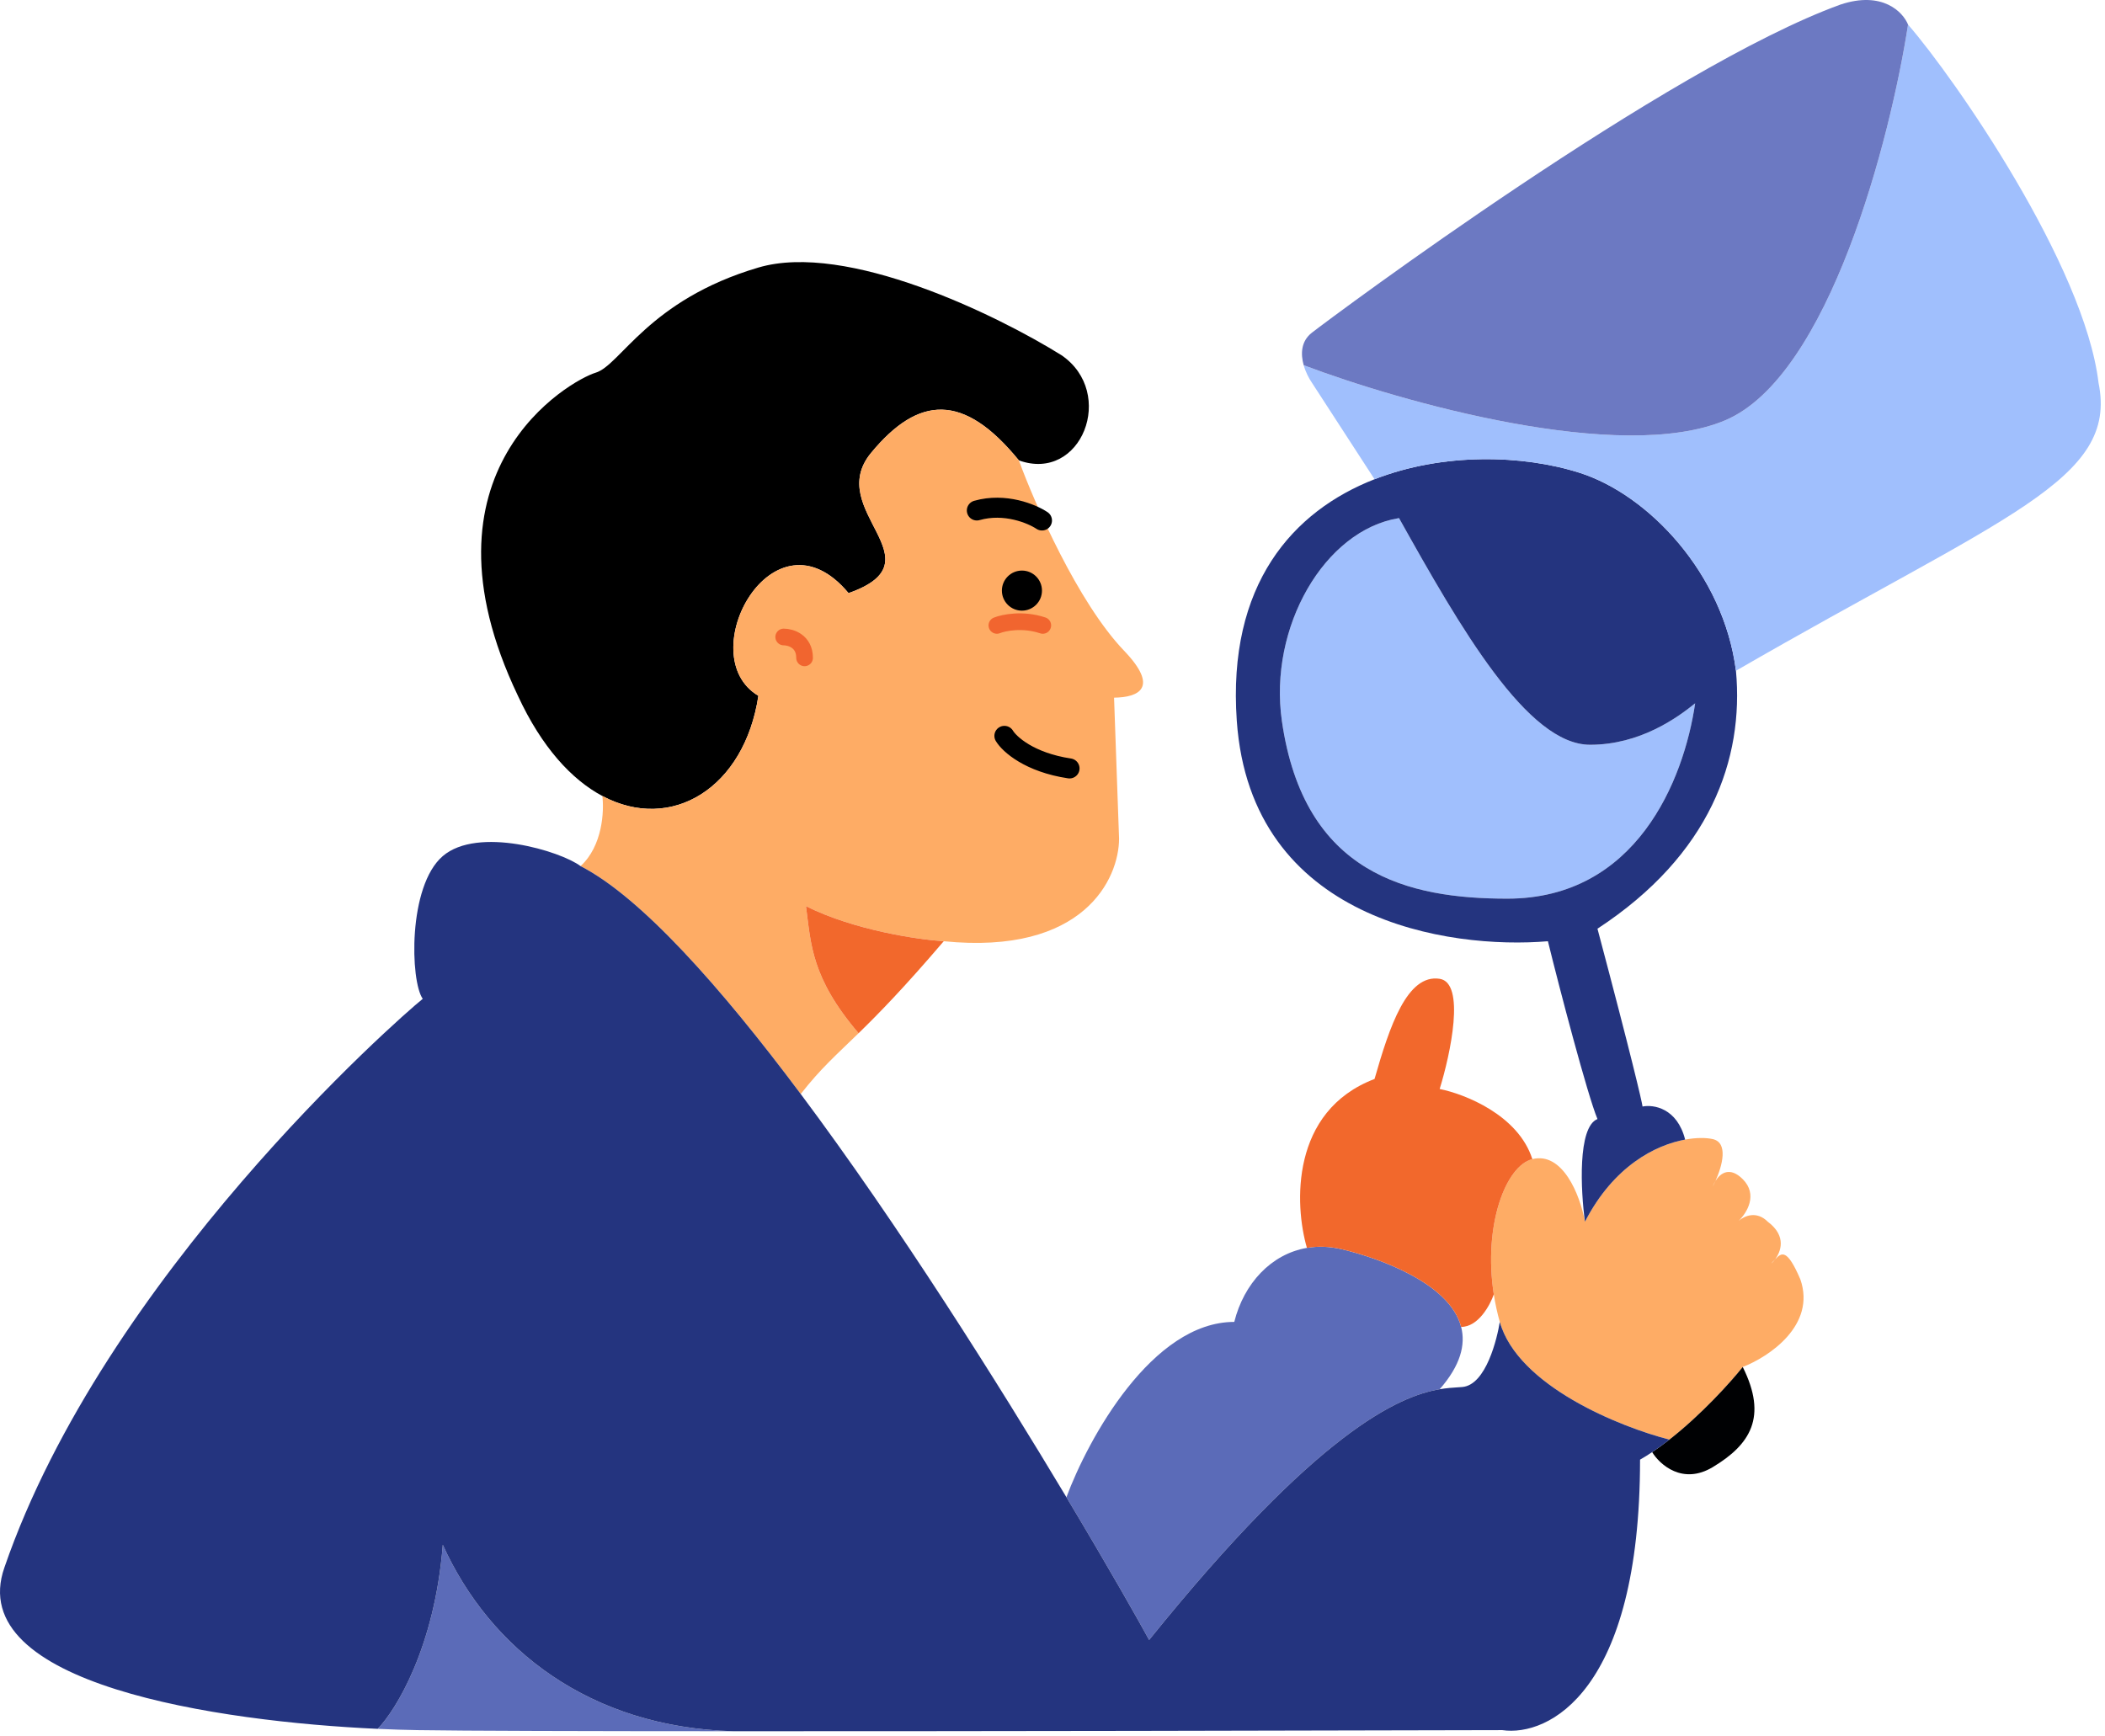 <svg width="325" height="268" viewBox="0 0 325 268" fill="none" xmlns="http://www.w3.org/2000/svg">
<path d="M58.309 266.957C60.508 267.058 62.585 267.121 64.496 267.153C71.484 267.27 90.126 267.317 113.223 267.323C91.18 266.72 75.712 254.778 68.364 238.536C67.126 254.314 61.145 264.058 58.309 266.957Z" fill="#5B6BB8"/>
<path d="M164.649 231.189C171.321 242.32 176.016 250.628 177.418 253.231C203.432 220.948 215.983 215.592 222.276 214.516C225.511 210.822 226.301 207.622 225.592 204.892C223.842 198.156 212.973 194.28 207.195 192.904C205.292 192.451 203.474 192.401 201.781 192.69C196.248 193.635 192.046 198.197 190.566 204.119C177.882 204.119 168.003 222.165 164.649 231.189Z" fill="#5B6BB8"/>
<path d="M269.069 211.079C273.065 209.533 280.438 204.66 277.963 197.544C275.89 192.706 275.052 193.427 274.069 194.463C273.646 195.039 273.309 195.238 273.71 194.837C273.833 194.714 273.952 194.586 274.069 194.463C274.869 193.372 275.974 190.928 272.936 188.65C271.187 186.901 269.3 187.761 268.441 188.514C268.392 188.561 268.343 188.607 268.296 188.65C268.34 188.605 268.389 188.56 268.441 188.514C269.724 187.272 271.452 184.459 269.069 182.076C267.079 180.086 265.622 181.129 264.86 182.352C264.715 182.673 264.568 182.972 264.428 183.236C264.529 182.958 264.674 182.649 264.86 182.352C265.916 180.007 266.877 176.432 264.428 175.888C263.451 175.671 261.957 175.637 260.175 175.965C255.608 176.806 249.157 180.027 244.706 188.65C243.933 184.396 241.226 177.822 236.585 178.982C232.482 180.008 228.983 189.196 230.634 199.864C230.85 201.262 231.154 202.685 231.558 204.119C234.342 214.018 250.177 220.361 257.746 222.294C262.643 218.464 267.092 213.551 269.069 211.079Z" fill="#FEAC65"/>
<path d="M197.913 111.307C195.846 96.88 204.469 81.856 216 80C225.5 97 235.832 115 245.5 115C253.234 115 259.014 110.791 261.721 108.6C259.973 120.519 252.612 138.764 232.718 138.764C217.5 138.764 201.315 135.042 197.913 111.307Z" fill="#A0BFFD"/>
<path fill-rule="evenodd" clip-rule="evenodd" d="M246.64 172.795C243.546 174.032 244.061 183.88 244.706 188.65C249.157 180.027 255.608 176.806 260.175 175.965C258.937 171.077 255.276 170.526 253.6 170.861C253.471 169.959 251.899 163.204 246.64 143.404C264.059 131.997 269.273 117.182 268.022 103.572C266.109 88.566 254.501 76.404 243.933 73.022C235.126 70.204 222.79 69.873 212.222 74.001C199.586 78.937 189.478 90.249 190.953 111.307C193.118 142.244 223.779 146.627 238.99 145.338C240.794 152.685 245.093 169.082 246.64 172.795ZM216 80C204.469 81.856 195.846 96.88 197.913 111.307C201.315 135.042 217.5 138.764 232.718 138.764C252.612 138.764 259.973 120.519 261.721 108.6C259.014 110.791 253.234 115 245.5 115C235.832 115 225.5 97 216 80Z" fill="#24347F"/>
<path d="M163.884 54.847C153.958 48.659 130.703 37.29 117.091 41.312C100.076 46.339 95.822 56.394 91.954 57.554C88.087 58.714 63.338 72.635 79.966 107.44C83.643 115.386 88.266 120.386 92.997 122.908C103.693 128.61 114.947 121.65 117.091 107.44C106.649 101.252 119.41 77.663 131.012 91.585C145.32 86.557 127.145 78.823 134.492 69.928C141.84 61.034 148.801 60.647 157.309 71.089C166.976 74.569 172.392 60.647 163.884 54.847Z" fill="black"/>
<path d="M131.012 91.585C119.41 77.663 106.649 101.252 117.091 107.44C114.947 121.65 103.693 128.61 92.997 122.908C93.294 125.229 93.037 130.643 89.633 133.736C98.931 138.514 111.203 152.303 123.628 168.928C126.753 164.945 129 163.008 132.559 159.543C125.211 150.933 125.211 145.725 124.438 139.924C131.863 143.636 141.711 145.08 145.707 145.338C167.363 147.504 172.777 135.67 172.777 129.483L172.004 107.728C175.862 107.685 179.012 106.178 173.55 100.479C166.435 93.054 159.758 77.792 157.309 71.089C148.801 60.647 141.84 61.034 134.492 69.928C127.145 78.823 145.32 86.557 131.012 91.585Z" fill="#FEAC65"/>
<path d="M212.222 74.001C222.79 69.873 235.126 70.204 243.933 73.022C254.501 76.404 266.109 88.566 268.022 103.572C309.514 79.596 327.094 74.182 324 59.1C321.834 40.992 301.811 12.111 294.592 3.8C291.885 21.331 282.449 58.095 266.362 64.901C250.275 71.707 216.273 62.065 201.283 56.393C201.588 57.475 202.106 58.453 202.554 59.1L212.222 74.001Z" fill="#A0BFFD"/>
<path d="M284.151 0.707C257.468 10.374 206.034 48.659 202.554 51.366C200.845 52.695 200.797 54.675 201.283 56.393C216.273 62.065 250.275 71.707 266.362 64.901C282.449 58.095 291.885 21.331 294.592 3.8C293.819 1.867 290.648 -1.459 284.151 0.707Z" fill="#6C79C2"/>
<path d="M269.069 211.079C267.092 213.551 262.643 218.464 257.746 222.294C256.869 222.98 255.978 223.631 255.084 224.228C256.265 226.161 259.788 229.332 264.428 226.548C270.229 223.068 272.936 218.814 269.069 211.079Z" fill="#000103"/>
<path d="M145.707 145.338C141.711 145.08 131.863 143.636 124.438 139.924C125.211 145.725 125.211 150.933 132.559 159.543C135.565 156.616 139.508 152.599 145.707 145.338Z" fill="#F2682C"/>
<path fill-rule="evenodd" clip-rule="evenodd" d="M89.633 133.736C86.54 131.416 73.778 127.549 68.364 132.19C62.95 136.83 63.337 151.525 65.27 154.232C61.403 157.326 16.157 197.158 0.689 242.017C-5.699 260.114 33.826 265.838 58.309 266.957C61.145 264.058 67.126 254.314 68.364 238.536C75.712 254.778 91.18 266.72 113.223 267.323C151.481 267.334 201.963 267.233 231.944 267.153C239.034 268.184 253.214 261.275 253.214 225.388C253.836 225.032 254.46 224.643 255.084 224.228C255.978 223.631 256.869 222.98 257.746 222.294C250.177 220.361 234.342 214.018 231.558 204.119C231.171 206.568 229.469 213.864 225.757 214.173C225.537 214.191 225.302 214.206 225.05 214.222L225.045 214.222C224.288 214.27 223.378 214.327 222.276 214.516C215.983 215.592 203.432 220.948 177.418 253.231C176.016 250.628 171.321 242.32 164.649 231.189C154.159 213.685 138.78 189.198 123.628 168.928C111.203 152.303 98.931 138.514 89.633 133.736Z" fill="#24347F"/>
<path d="M201.781 192.69C203.474 192.401 205.292 192.451 207.195 192.904C212.973 194.28 223.842 198.156 225.592 204.892C228.244 204.892 230.058 201.54 230.634 199.864C228.983 189.196 232.482 180.008 236.585 178.982C234.419 172.176 226.144 168.928 222.276 168.154C223.952 162.74 226.298 151.757 222.276 151.139C217.249 150.365 214.542 158.486 212.222 166.607C199.228 171.557 199.847 186.058 201.781 192.69Z" fill="#F2682C"/>
<path d="M153.913 96.569C154.987 96.14 157.908 95.538 161 96.569M121 98.357C122.074 98.357 124.221 99.001 124.221 101.578" stroke="#F1652F" stroke-width="2.577" stroke-linecap="round" stroke-linejoin="round"/>
<path d="M160.875 80.369C159.328 79.338 155.152 77.585 150.82 78.822M155.074 113.627C155.848 114.916 158.941 117.726 165.129 118.654" stroke="black" stroke-width="3.094" stroke-linecap="round" stroke-linejoin="round"/>
<circle cx="157.781" cy="91.197" r="3.094" fill="black"/>
</svg>
